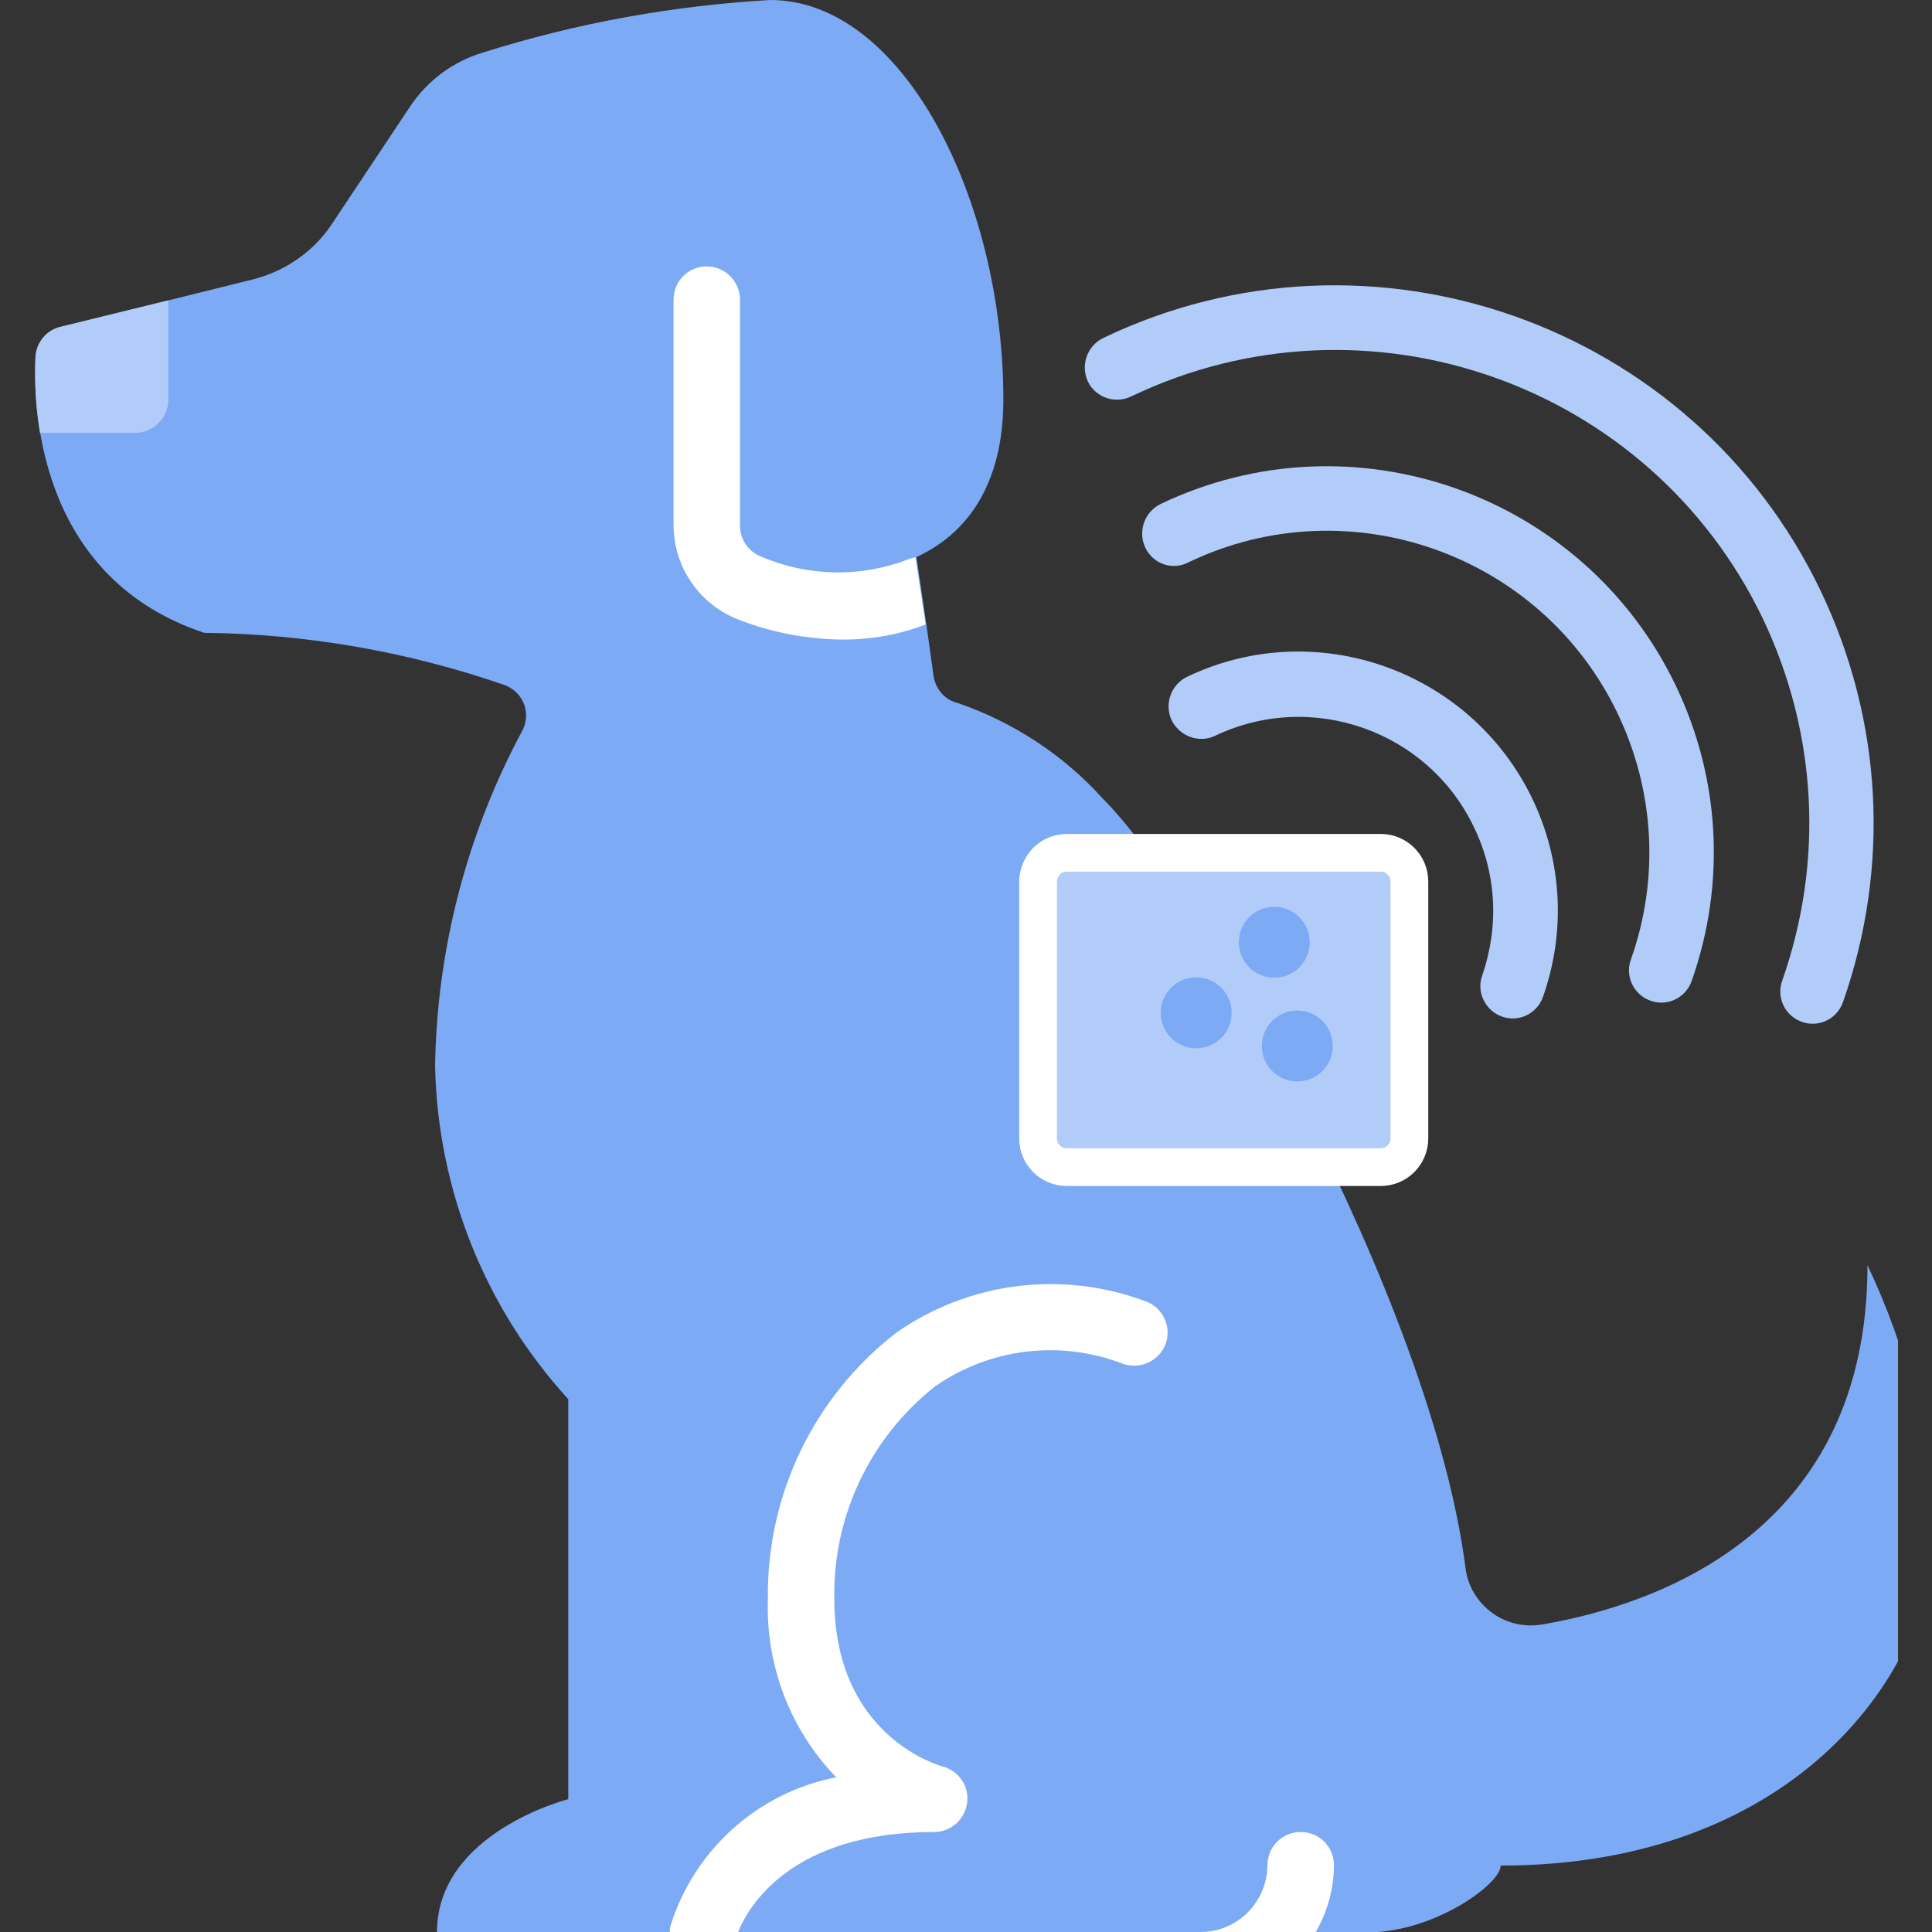 <svg enable-background="new 0 0 512 512" viewBox="0 0 512 512" xmlns="http://www.w3.org/2000/svg" xmlns:xlink="http://www.w3.org/1999/xlink"><rect x="0" y="0" width="512" height="512" fill="#333333" stroke="none"/><clipPath id="a"><path d="m8.9 0h494.1v512h-494.1z"/></clipPath><path clip-path="url(#a)" d="m512.5 406.1c0 35.3-35.3 88.3-114.8 88.3 0 4.9-17.7 17.7-35.3 17.7h-246.6c0-26.5 34.8-35.3 34.8-35.3v-106c-22.1-24.2-34.6-55.5-35.3-88.3.5-31.2 8.5-61.8 23.3-89.2 1-2.2 1.1-4.7.2-6.9s-2.7-3.9-4.9-4.8c-25.7-8.9-52.6-13.6-79.8-13.9-42.4-14.1-45.4-56.4-44.7-72.8.1-3.9 2.8-7.3 6.6-8.2l51.2-12.7c8.5-2.2 16-7.4 20.8-14.7l20.7-31.1c4.6-6.9 11.5-12 19.4-14.3 24.7-7.8 50.2-12.4 76-13.9 35.3 0 61.8 53 61.8 105.9 0 22.6-9.7 35.6-23 41.7v.2l2.6 17.7 1.9 13.6c.5 3.5 3 6.4 6.4 7.2 14.8 5.1 28.1 13.8 38.6 25.5 24.5 24.4 86.8 132.1 96 203.9.6 4.7 3.2 8.9 7 11.7s8.6 3.9 13.3 3.1c30.4-5.2 86.2-24.5 86.2-95.2 10.6 22.3 16.6 46.3 17.6 70.8z" fill="#7daaf5"/><path d="m245.3 165.5c-7 2.7-14.4 4-21.9 4-9.6-.1-19.2-1.9-28.2-5.5-10-4.1-16.6-13.8-16.7-24.6v-60c0-4.9 3.9-8.8 8.8-8.8s8.8 4 8.8 8.8v59.9c0 3.6 2.2 6.9 5.6 8.2 12.3 5.3 26.3 5.6 38.8.8.7-.3 1.4-.5 2.1-.6z" fill="#fff"/><path d="m309 355.9c-1.6 4.6-6.6 7.1-11.2 5.6-16.6-6.5-35.3-4.3-50 5.9-17.2 13.6-27.1 34.4-26.7 56.3 0 36.8 28.3 44.3 28.6 44.4 4.3 1.1 7.2 5.2 6.6 9.6-.5 4.4-4.3 7.8-8.7 7.8-38 0-49.3 19.8-52 26.5h-18.1c0-.7.1-1.4.3-2 6.4-20 23.2-35 43.8-39-12.2-12.6-18.7-29.7-18.1-47.2-.4-27.6 12.2-53.7 34-70.6 19.3-13.5 43.9-16.6 65.9-8.4 4.6 1.5 7.1 6.5 5.6 11.1z" fill="#fff"/><path d="m353.5 494.3c0 6.2-1.7 12.3-4.8 17.7h-30.5c9.7 0 17.6-7.9 17.7-17.7 0-4.9 3.9-8.8 8.8-8.8 5 0 8.8 4 8.8 8.8z" fill="#fff"/><g fill="#b1ccf9"><path d="m44.6 79.6v26.3c0 4.9-4 8.8-8.8 8.8h-25.2c-1.1-6.6-1.5-13.2-1.2-19.9.1-3.9 2.8-7.3 6.6-8.2z"/><path d="m282.7 226h83.2c4.2 0 7.6 3.4 7.6 7.6v68.1c0 4.2-3.4 7.6-7.6 7.6h-83.2c-4.2 0-7.6-3.4-7.6-7.6v-68.1c.1-4.2 3.4-7.6 7.6-7.6z" stroke="#fff" stroke-miterlimit="10" stroke-width="10"/><path d="m310.5 190.9c-2-4.3-.2-9.4 4-11.5 34.2-16.4 75.2-1.8 91.6 32.3 7.9 16.5 8.9 35.2 2.8 52.5-1.6 4.5-6.5 6.8-10.9 5.2s-6.8-6.5-5.2-10.9c4.5-13 3.8-27-2.2-39.3-12.2-25.6-43.1-36.4-68.6-24.2-4.2 2-9.3.2-11.5-4.1z"/><path d="m303.5 145.1c-2-4.3-.2-9.4 4-11.5 50.9-24.4 112.2-2.8 136.6 48.1 11.8 24.6 13.3 52.5 4.2 78.3-1.6 4.5-6.5 6.8-10.9 5.2-4.5-1.6-6.8-6.5-5.2-10.9 7.6-21.4 6.3-44.7-3.5-65.2-20.3-42.4-71.3-60.4-113.7-40.1-4.3 2.3-9.5.4-11.5-3.9z"/><path d="m288.3 101.1c-2-4.3-.2-9.4 4-11.5 70.9-34 156.3-3.9 190.2 67 16.4 34.3 18.5 73.1 5.9 109-1.6 4.5-6.5 6.8-10.9 5.2-4.5-1.6-6.8-6.5-5.2-10.9 11.1-31.6 9.3-65.6-5.1-95.9-29.9-62.4-104.9-88.8-167.3-59-4.4 2.2-9.6.3-11.6-3.9z"/></g><circle cx="337.7" cy="249.7" fill="#7daaf5" r="9.4"/><circle cx="317" cy="268.4" fill="#7daaf5" r="9.4"/><circle cx="343.8" cy="277.2" fill="#7daaf5" r="9.4"/></svg>